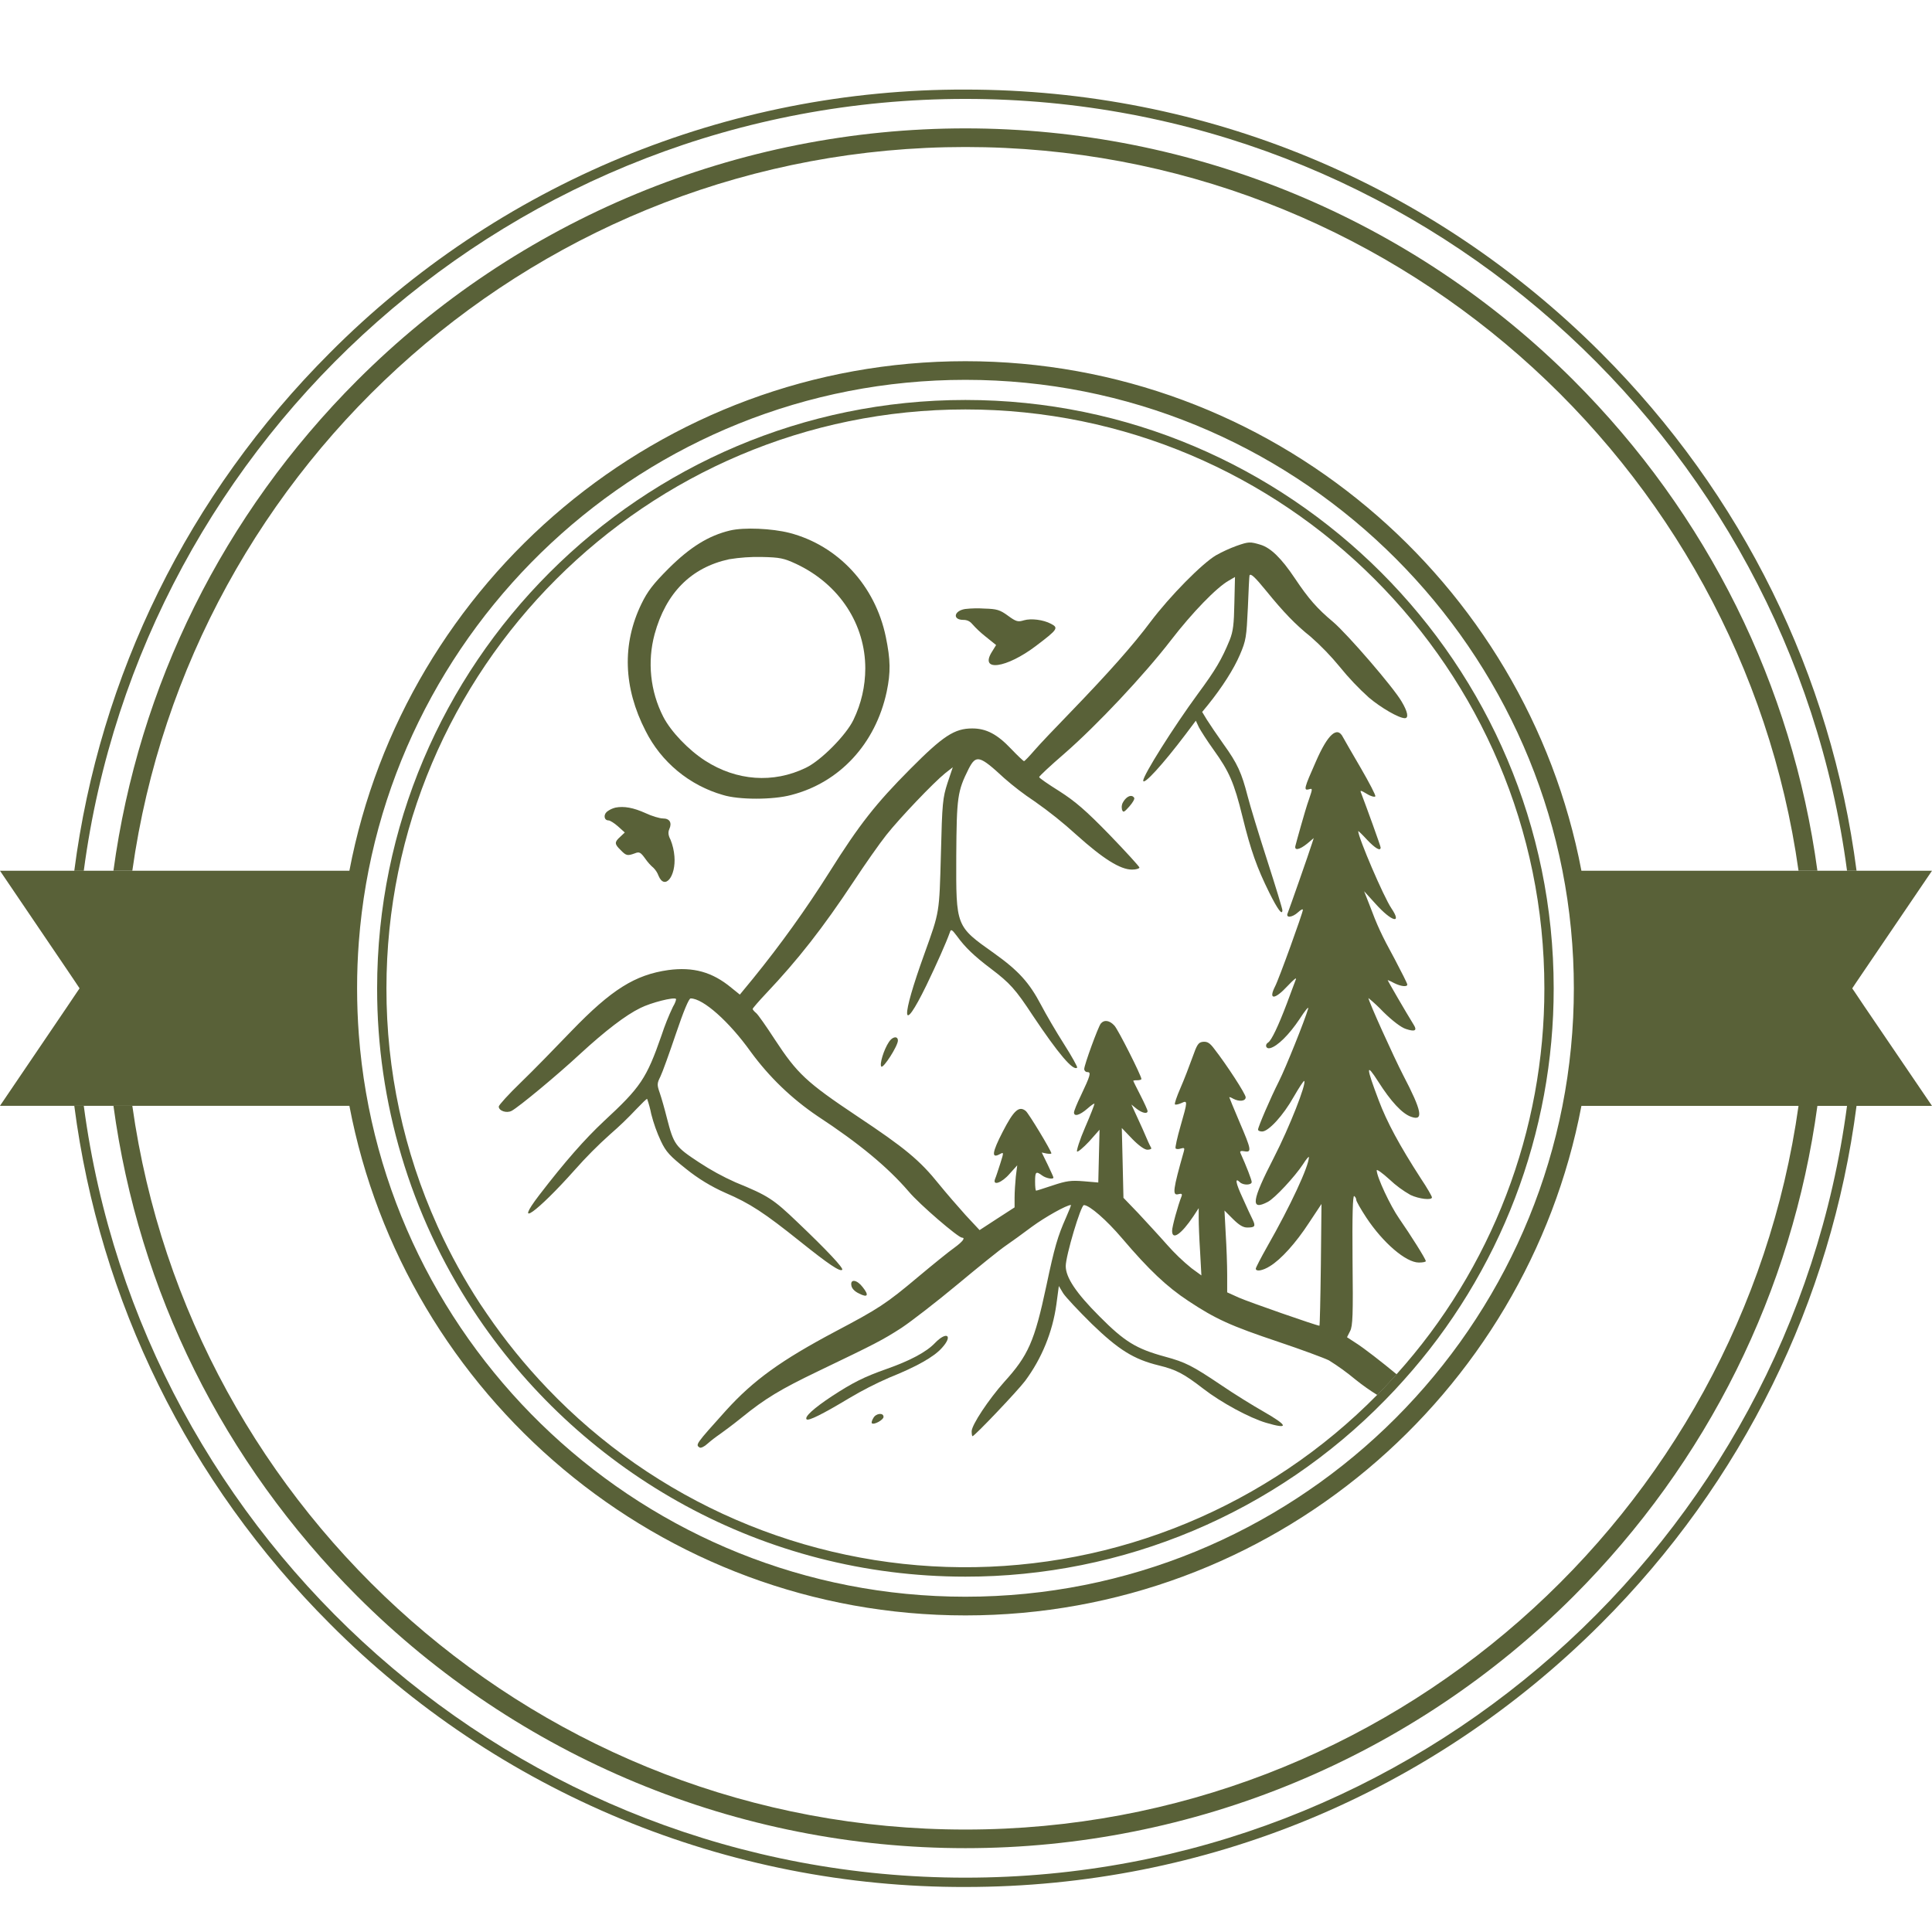 <svg version="1.0" preserveAspectRatio="xMidYMid meet" height="500" viewBox="0 0 375 375" zoomAndPan="magnify" width="500" xmlns:xlink="http://www.w3.org/1999/xlink" xmlns="http://www.w3.org/2000/svg"><defs><clipPath id="397cae13f1"><path clip-rule="nonzero" d="M 14 17 L 361 17 L 361 366.938 L 14 366.938 Z M 14 17"></path></clipPath></defs><path fill-rule="nonzero" fill-opacity="1" d="M 349.094 214.637 C 337.957 293.914 269.684 355.113 187.387 355.113 C 105.086 355.113 36.816 293.914 25.684 214.637 L 22.02 214.637 C 26.898 250.566 43.281 283.758 69.363 309.844 C 71.297 311.773 73.273 313.656 75.297 315.492 C 77.32 317.324 79.391 319.109 81.5 320.844 C 83.613 322.574 85.766 324.254 87.961 325.883 C 90.152 327.508 92.387 329.082 94.656 330.598 C 96.93 332.117 99.234 333.578 101.578 334.98 C 103.922 336.387 106.297 337.734 108.707 339.02 C 111.113 340.309 113.555 341.535 116.023 342.703 C 118.492 343.871 120.988 344.977 123.512 346.023 C 126.035 347.07 128.586 348.051 131.156 348.973 C 133.727 349.891 136.32 350.75 138.934 351.543 C 141.547 352.336 144.18 353.062 146.832 353.727 C 149.48 354.391 152.145 354.988 154.824 355.52 C 157.504 356.055 160.191 356.52 162.895 356.922 C 165.598 357.324 168.309 357.656 171.027 357.926 C 173.742 358.191 176.469 358.395 179.195 358.527 C 181.926 358.66 184.652 358.727 187.387 358.727 C 190.117 358.727 192.848 358.66 195.574 358.527 C 198.305 358.395 201.027 358.191 203.746 357.926 C 206.465 357.656 209.172 357.324 211.875 356.922 C 214.578 356.52 217.27 356.055 219.945 355.52 C 222.625 354.988 225.289 354.391 227.941 353.727 C 230.59 353.062 233.223 352.336 235.836 351.543 C 238.449 350.75 241.043 349.891 243.613 348.973 C 246.188 348.051 248.734 347.07 251.258 346.023 C 253.781 344.977 256.277 343.871 258.746 342.703 C 261.215 341.535 263.656 340.309 266.066 339.02 C 268.473 337.734 270.852 336.387 273.191 334.98 C 275.535 333.578 277.844 332.117 280.113 330.598 C 282.387 329.082 284.617 327.508 286.812 325.883 C 289.004 324.254 291.16 322.574 293.27 320.844 C 295.383 319.109 297.449 317.324 299.473 315.492 C 301.496 313.656 303.477 311.773 305.406 309.844 C 331.488 283.758 347.875 250.566 352.758 214.637 Z M 305.406 73.801 C 303.477 71.871 301.496 69.988 299.473 68.152 C 297.449 66.316 295.383 64.535 293.27 62.801 C 291.156 61.07 289.004 59.391 286.812 57.762 C 284.617 56.133 282.383 54.562 280.113 53.047 C 277.844 51.527 275.535 50.066 273.191 48.664 C 270.848 47.258 268.473 45.914 266.062 44.625 C 263.656 43.336 261.215 42.109 258.746 40.941 C 256.277 39.773 253.781 38.668 251.258 37.621 C 248.734 36.578 246.188 35.594 243.613 34.676 C 241.043 33.754 238.449 32.898 235.836 32.105 C 233.223 31.312 230.59 30.582 227.941 29.918 C 225.289 29.258 222.625 28.656 219.945 28.125 C 217.27 27.594 214.578 27.125 211.875 26.727 C 209.172 26.324 206.465 25.988 203.746 25.723 C 201.027 25.453 198.305 25.254 195.574 25.121 C 192.848 24.984 190.117 24.918 187.387 24.918 C 184.652 24.918 181.926 24.984 179.195 25.121 C 176.469 25.254 173.746 25.453 171.027 25.723 C 168.309 25.988 165.598 26.324 162.895 26.727 C 160.195 27.125 157.504 27.594 154.824 28.125 C 152.145 28.656 149.48 29.258 146.832 29.918 C 144.18 30.582 141.551 31.312 138.934 32.105 C 136.32 32.898 133.73 33.754 131.156 34.676 C 128.586 35.594 126.039 36.578 123.512 37.621 C 120.988 38.668 118.492 39.773 116.023 40.941 C 113.555 42.109 111.117 43.336 108.707 44.625 C 106.297 45.914 103.922 47.258 101.578 48.664 C 99.234 50.066 96.93 51.527 94.656 53.047 C 92.387 54.562 90.152 56.133 87.961 57.762 C 85.766 59.391 83.613 61.07 81.5 62.801 C 79.391 64.535 77.32 66.316 75.297 68.152 C 73.273 69.988 71.297 71.871 69.363 73.801 C 43.281 99.887 26.898 133.078 22.016 169.012 L 25.684 169.012 C 36.816 89.734 105.09 28.535 187.387 28.535 C 269.68 28.535 337.957 89.734 349.094 169.012 L 352.758 169.012 C 347.875 133.078 331.488 99.887 305.406 73.801 Z M 305.406 73.801" fill="#596138"></path><g clip-path="url(#397cae13f1)"><path fill-rule="nonzero" fill-opacity="1" d="M 310.734 68.473 C 277.789 35.527 234.004 17.387 187.387 17.387 C 181.672 17.371 175.969 17.637 170.281 18.188 C 164.59 18.734 158.941 19.562 153.336 20.668 C 147.73 21.777 142.191 23.156 136.719 24.812 C 131.25 26.469 125.875 28.391 120.594 30.574 C 115.312 32.762 110.156 35.203 105.117 37.902 C 100.078 40.598 95.184 43.539 90.438 46.719 C 85.688 49.902 81.109 53.309 76.699 56.945 C 72.289 60.578 68.066 64.422 64.039 68.473 C 36.535 95.98 19.34 131.059 14.418 169.016 L 16.262 169.016 C 27.453 84.57 99.93 19.199 187.387 19.199 C 274.844 19.199 347.32 84.566 358.508 169.012 L 360.355 169.012 C 355.43 131.059 338.242 95.98 310.734 68.473 Z M 358.508 214.637 C 347.32 299.082 274.848 364.453 187.387 364.453 C 99.922 364.453 27.453 299.082 16.262 214.637 L 14.418 214.637 C 19.34 252.559 36.535 287.668 64.039 315.18 C 68.066 319.23 72.289 323.074 76.699 326.707 C 81.109 330.34 85.688 333.75 90.438 336.93 C 95.184 340.113 100.078 343.051 105.117 345.746 C 110.156 348.445 115.316 350.887 120.594 353.074 C 125.875 355.262 131.25 357.18 136.719 358.836 C 142.191 360.492 147.73 361.871 153.336 362.98 C 158.941 364.086 164.59 364.914 170.281 365.461 C 175.969 366.008 181.672 366.277 187.387 366.262 C 233.984 366.262 277.785 348.117 310.734 315.168 C 338.242 287.668 355.43 252.582 360.355 214.629 Z M 358.508 214.637" fill="#596138"></path></g><path fill-rule="nonzero" fill-opacity="1" d="M 360.164 192.793 L 360.012 192.562 L 359.516 191.844 L 360.012 191.098 L 360.164 190.867 L 361.789 188.473 L 375 169.012 L 306.953 169.012 C 296.246 112.766 246.699 70.109 187.387 70.109 C 128.07 70.109 78.523 112.766 67.816 169.012 L -0.004 169.012 L 12.992 188.184 L 14.754 190.797 L 14.793 190.859 L 15.445 191.836 L 14.793 192.793 L 14.754 192.852 L 12.992 195.469 L -0.004 214.637 L 67.816 214.637 C 78.523 270.883 128.059 313.551 187.387 313.551 C 246.715 313.551 296.246 270.895 306.953 214.652 L 375 214.652 L 361.77 195.188 Z M 305.348 197.52 C 302.371 260.008 250.594 309.922 187.387 309.922 C 125.289 309.922 74.227 261.75 69.648 200.809 C 69.426 197.84 69.312 194.844 69.312 191.82 C 69.309 188.801 69.422 185.805 69.648 182.84 C 74.25 121.898 125.309 73.727 187.387 73.727 C 250.598 73.727 302.371 123.645 305.348 186.133 C 305.438 188.02 305.484 189.922 305.484 191.82 C 305.484 193.723 305.438 195.633 305.348 197.52 Z M 305.348 197.52" fill="#596138"></path><path fill-rule="evenodd" fill-opacity="1" d="M 171.934 123.613 C 169.875 113.648 162.672 105.898 153.266 103.441 C 149.816 102.562 144.418 102.328 141.715 102.965 C 137.543 103.957 133.973 106.18 129.809 110.309 C 126.746 113.375 125.676 114.797 124.516 117.18 C 120.707 125.008 120.988 133.469 125.309 141.871 C 126.062 143.371 126.965 144.777 128.008 146.09 C 129.055 147.398 130.223 148.59 131.516 149.66 C 132.809 150.73 134.195 151.656 135.68 152.438 C 137.164 153.223 138.711 153.844 140.324 154.305 C 143.41 155.266 150.027 155.266 153.59 154.305 C 163 151.883 169.953 144.34 172.109 134.254 C 172.895 130.492 172.852 128.062 171.934 123.613 Z M 165.664 139.703 C 164.27 142.645 159.348 147.641 156.402 149.035 C 150.09 152.09 142.98 151.578 136.863 147.645 C 133.613 145.543 130.23 142.016 128.727 139.105 C 127.473 136.629 126.699 134.016 126.41 131.258 C 126.125 128.5 126.34 125.781 127.055 123.102 C 129.262 115.039 134.168 110.152 141.512 108.551 C 143.617 108.211 145.738 108.062 147.871 108.109 C 151.398 108.188 152.117 108.34 154.543 109.457 C 163.082 113.484 167.953 121.32 167.953 129.742 C 167.938 133.234 167.176 136.555 165.664 139.703 Z M 165.664 139.703" fill="#596138"></path><path fill-rule="evenodd" fill-opacity="1" d="M 187.387 77.633 C 124.422 77.633 73.199 128.863 73.199 191.844 C 73.195 197.355 73.586 202.84 74.379 208.293 C 75.172 213.746 76.355 219.113 77.93 224.398 C 79.504 229.68 81.449 234.82 83.773 239.816 C 86.098 244.816 88.77 249.617 91.793 254.227 C 92.137 254.754 92.484 255.277 92.84 255.797 C 113.391 286.086 148.105 306.027 187.387 306.027 C 191.176 306.031 194.957 305.844 198.73 305.465 C 202.5 305.09 206.242 304.527 209.961 303.777 C 213.676 303.027 217.344 302.094 220.965 300.977 C 224.59 299.859 228.145 298.566 231.641 297.094 C 235.133 295.621 238.543 293.98 241.871 292.168 C 245.199 290.355 248.43 288.379 251.562 286.246 C 254.695 284.109 257.711 281.824 260.613 279.387 C 263.52 276.949 266.293 274.375 268.938 271.66 C 270.145 270.43 271.324 269.172 272.465 267.887 C 274.785 265.305 276.984 262.621 279.059 259.836 C 281.133 257.051 283.074 254.176 284.887 251.211 C 286.695 248.25 288.367 245.207 289.902 242.094 C 291.434 238.977 292.82 235.797 294.062 232.551 C 295.305 229.309 296.395 226.016 297.332 222.672 C 298.273 219.328 299.055 215.949 299.688 212.535 C 300.316 209.117 300.789 205.68 301.102 202.223 C 301.418 198.766 301.574 195.297 301.57 191.824 C 301.566 128.863 250.348 77.633 187.387 77.633 Z M 271.086 266.723 C 270.246 267.66 269.395 268.578 268.527 269.484 C 268.125 269.926 267.723 270.324 267.32 270.734 C 266.008 272.066 264.66 273.367 263.281 274.633 C 261.902 275.898 260.492 277.129 259.051 278.328 C 257.613 279.523 256.141 280.68 254.645 281.805 C 253.145 282.926 251.621 284.008 250.066 285.055 C 248.516 286.102 246.938 287.109 245.332 288.074 C 243.73 289.043 242.105 289.969 240.453 290.852 C 238.805 291.738 237.133 292.582 235.441 293.383 C 233.75 294.188 232.039 294.945 230.312 295.66 C 228.582 296.379 226.836 297.051 225.07 297.68 C 223.309 298.309 221.531 298.891 219.738 299.434 C 217.945 299.973 216.141 300.469 214.324 300.918 C 212.504 301.367 210.68 301.77 208.84 302.129 C 207.004 302.484 205.156 302.797 203.305 303.062 C 201.449 303.328 199.594 303.547 197.727 303.719 C 195.863 303.895 193.996 304.02 192.125 304.098 C 190.258 304.176 188.383 304.211 186.512 304.195 C 184.641 304.18 182.77 304.121 180.902 304.012 C 179.031 303.902 177.168 303.75 175.305 303.547 C 173.445 303.344 171.59 303.098 169.742 302.805 C 167.891 302.508 166.051 302.168 164.219 301.781 C 162.387 301.395 160.566 300.965 158.758 300.484 C 156.945 300.008 155.148 299.484 153.367 298.918 C 151.582 298.352 149.812 297.738 148.059 297.082 C 146.305 296.426 144.57 295.727 142.852 294.984 C 141.133 294.242 139.434 293.457 137.758 292.629 C 136.078 291.801 134.418 290.93 132.785 290.02 C 131.148 289.109 129.535 288.156 127.949 287.164 C 126.359 286.172 124.801 285.145 123.262 284.074 C 121.727 283.004 120.219 281.895 118.738 280.75 C 117.258 279.605 115.805 278.422 114.383 277.207 C 112.961 275.988 111.57 274.734 110.211 273.445 C 108.852 272.16 107.527 270.84 106.234 269.484 C 101.926 264.98 98.016 260.156 94.504 255.012 C 94.062 254.367 93.621 253.688 93.18 253.055 C 90.148 248.414 87.477 243.574 85.168 238.535 C 85.066 238.324 84.977 238.094 84.883 237.906 C 81.617 230.668 79.152 223.168 77.488 215.402 C 75.824 207.637 75 199.785 75.008 191.844 C 75.008 129.879 125.422 79.473 187.387 79.473 C 249.352 79.473 299.762 129.855 299.762 191.844 C 299.766 195.262 299.609 198.676 299.301 202.082 C 298.988 205.484 298.523 208.871 297.906 212.23 C 297.285 215.594 296.512 218.922 295.586 222.215 C 294.66 225.504 293.586 228.75 292.363 231.941 C 291.141 235.133 289.773 238.266 288.262 241.332 C 286.754 244.402 285.105 247.395 283.32 250.309 C 281.539 253.227 279.625 256.055 277.582 258.797 C 275.535 261.539 273.371 264.18 271.086 266.723 Z M 271.086 266.723" fill="#596138"></path><path fill-rule="evenodd" fill-opacity="1" d="M 277.941 232.414 C 277.941 233.008 275.441 232.73 273.77 231.938 C 272.285 231.098 270.922 230.09 269.68 228.914 C 268.328 227.684 267.219 226.891 267.219 227.152 C 267.219 228.422 269.863 234.059 271.582 236.52 C 273.789 239.699 276.746 244.387 276.746 244.781 C 276.746 244.945 276.152 245.059 275.398 245.059 C 272.898 245.059 268.453 241.25 265.191 236.32 C 264.117 234.691 263.246 233.145 263.246 232.906 C 263.23 232.594 263.098 232.344 262.848 232.152 C 262.57 231.953 262.453 235.922 262.527 244.547 C 262.648 255.227 262.57 257.375 262.055 258.363 L 261.453 259.555 L 263.219 260.707 C 264.703 261.641 268.234 264.387 271.094 266.754 C 270.258 267.691 269.402 268.609 268.535 269.516 C 268.137 269.957 267.73 270.355 267.328 270.766 C 265.84 269.844 264.418 268.836 263.055 267.738 C 261.434 266.391 259.727 265.156 257.938 264.043 C 257.055 263.602 252.691 261.98 248.203 260.473 C 238.828 257.332 235.973 256.027 230.688 252.535 C 226.473 249.758 223.023 246.5 217.781 240.34 C 214.797 236.824 211.457 233.91 210.387 233.91 C 209.785 233.91 206.859 243.754 206.859 245.742 C 206.859 247.949 208.848 250.945 213.375 255.477 C 218.262 260.398 220.484 261.789 226.164 263.336 C 230.094 264.41 231.367 265.043 237.047 268.859 C 239.547 270.57 243.281 272.871 245.312 274.023 C 250.074 276.766 250.23 277.477 245.754 276.164 C 242.531 275.215 237.016 272.23 233.562 269.551 C 229.75 266.613 228.32 265.859 224.902 265.023 C 220.051 263.836 217.121 262 211.91 256.961 C 209.332 254.418 206.832 251.758 206.355 251.008 L 205.52 249.613 L 205.043 253.188 C 204.668 255.879 203.965 258.48 202.938 260.996 C 201.91 263.512 200.586 265.859 198.969 268.043 C 197.5 269.988 189.164 278.766 188.762 278.766 C 188.676 278.766 188.598 278.328 188.598 277.816 C 188.598 276.582 191.895 271.641 194.879 268.281 C 199.605 263.078 200.797 260.375 203.098 249.57 C 204.688 242.031 205.301 239.961 206.91 236.34 C 207.508 234.992 207.941 233.887 207.863 233.887 C 207.031 233.887 202.863 236.227 200.32 238.09 C 198.555 239.41 196.266 241.074 195.156 241.828 C 194.043 242.582 189.863 245.961 185.824 249.324 C 181.785 252.688 176.887 256.473 174.977 257.742 C 171.324 260.09 170.125 260.723 158.773 266.164 C 151.508 269.66 148.566 271.406 143.922 275.18 C 142.41 276.406 140.508 277.824 139.75 278.355 C 138.891 278.941 138.07 279.574 137.285 280.258 C 136.73 280.777 136.055 281.094 135.82 280.977 C 134.938 280.422 135.02 280.34 140.902 273.789 C 146.266 267.871 151.629 264.02 162.188 258.418 C 170.531 254.008 171.957 253.098 178.195 247.855 C 181.094 245.43 184.273 242.848 185.25 242.172 C 186.879 240.984 187.43 240.227 186.715 240.227 C 186 240.227 178.496 233.797 176.391 231.289 C 172.301 226.527 166.738 221.922 158.68 216.637 C 153.625 213.215 149.297 209.043 145.695 204.121 C 141.52 198.281 136.48 193.793 134.055 193.793 C 133.703 193.793 132.668 196.297 131.203 200.629 C 129.926 204.398 128.578 208.168 128.18 208.965 C 127.508 210.316 127.508 210.555 128.062 212.145 C 128.379 213.059 129.016 215.281 129.449 217.027 C 130.773 222.156 131.078 222.586 135.625 225.574 C 137.898 227.078 140.285 228.387 142.777 229.496 C 149.09 232.078 150.082 232.719 154.805 237.242 C 160.57 242.727 163.785 246.18 163.469 246.461 C 163.07 246.902 160.82 245.391 155.363 241.02 C 148.309 235.379 145.594 233.59 140.789 231.527 C 138.043 230.312 135.5 228.762 133.164 226.879 C 130.023 224.379 129.27 223.586 128.277 221.48 C 127.488 219.793 126.867 218.043 126.406 216.238 C 126.211 215.238 125.945 214.258 125.613 213.297 C 125.535 213.219 124.617 214.129 123.512 215.281 C 121.914 216.984 120.234 218.602 118.465 220.133 C 116.027 222.312 113.723 224.633 111.555 227.086 C 104.246 235.297 99.535 238.676 104.66 231.973 C 109.664 225.457 113.555 221.051 117.207 217.633 C 124.359 211.016 125.473 209.371 128.406 200.953 C 129.023 199.066 129.758 197.227 130.609 195.434 C 131.051 194.719 131.285 194 131.207 193.887 C 130.809 193.488 126.402 194.594 124.297 195.648 C 121.438 197.039 117.504 200.059 112.578 204.586 C 108.133 208.715 100.703 214.871 99.312 215.613 C 98.324 216.133 96.809 215.613 96.809 214.781 C 96.809 214.504 98.715 212.395 101.102 210.094 C 103.488 207.797 107.852 203.305 110.914 200.121 C 118.695 192.059 123.258 189.203 129.738 188.285 C 134.543 187.652 138.238 188.645 141.93 191.703 L 143.602 193.051 L 146.141 189.965 C 151.504 183.363 156.453 176.465 160.992 169.273 C 166.836 159.977 170.012 155.969 176.645 149.293 C 183.078 142.82 185.262 141.391 188.719 141.391 C 191.422 141.391 193.566 142.504 196.262 145.359 C 197.531 146.684 198.645 147.738 198.762 147.738 C 198.883 147.738 199.797 146.789 200.785 145.641 C 201.773 144.488 204.879 141.23 207.621 138.406 C 215.25 130.508 219.93 125.223 223.312 120.699 C 227.082 115.691 233.32 109.379 236.02 107.785 C 237.293 107.074 238.617 106.465 239.988 105.961 C 242.375 105.125 242.633 105.125 244.637 105.723 C 246.637 106.316 248.723 108.348 251.348 112.273 C 253.973 116.203 255.68 118.152 258.777 120.734 C 261.598 123.152 270.453 133.406 272.039 136.145 C 273.234 138.129 273.473 139.398 272.676 139.398 C 271.527 139.398 268.031 137.375 265.688 135.387 C 263.652 133.551 261.773 131.566 260.047 129.434 C 258.324 127.336 256.445 125.387 254.406 123.594 C 251.469 121.254 249.164 118.867 245.746 114.66 C 243.605 112.035 242.766 111.242 242.531 111.676 C 242.488 111.762 242.336 114.582 242.211 117.953 C 241.938 123.688 241.859 124.305 240.664 127.09 C 239.469 129.879 237.246 133.363 234.488 136.793 L 233.34 138.188 L 234.25 139.691 C 234.773 140.527 236.199 142.633 237.469 144.422 C 240.215 148.227 241 150.02 242.156 154.508 C 242.633 156.375 244.34 161.973 245.969 167.016 C 247.594 172.062 248.91 176.391 248.91 176.668 C 248.91 177.742 248.027 176.59 246.363 173.254 C 243.984 168.445 242.793 165.148 241.164 158.52 C 239.539 151.891 238.582 149.738 235.527 145.492 C 234.297 143.781 233.062 141.836 232.703 141.164 L 232.109 139.887 L 230.121 142.535 C 225.711 148.371 221.898 152.543 221.898 151.512 C 221.898 150.48 227.738 141.184 232.484 134.707 C 235.941 130.027 237.137 127.996 238.684 124.227 C 239.359 122.52 239.512 121.168 239.59 117.078 L 239.711 111.992 L 238.484 112.707 C 236.141 114.031 231.43 118.879 227.281 124.266 C 222.078 131.016 212.902 140.789 206.555 146.312 C 203.867 148.629 201.699 150.66 201.699 150.832 C 201.699 151.004 203.465 152.223 205.637 153.578 C 208.723 155.562 210.723 157.266 215.363 162.035 C 218.543 165.328 221.164 168.207 221.164 168.395 C 221.164 168.578 220.527 168.789 219.734 168.789 C 217.434 168.789 214.094 166.676 208.93 162.035 C 206.363 159.699 203.66 157.535 200.816 155.547 C 198.742 154.172 196.77 152.66 194.898 151.02 C 190.137 146.609 189.461 146.449 188.035 149.191 C 185.828 153.602 185.688 154.676 185.609 166.191 C 185.57 179.934 185.488 179.734 193 185.059 C 197.723 188.434 199.789 190.738 202.051 195.027 C 203.004 196.852 205.027 200.32 206.543 202.691 C 208.055 205.062 209.164 207.102 209.082 207.215 C 208.328 207.98 205.387 204.477 200.504 197.176 C 197.086 191.969 196.016 190.816 192.359 188.039 C 189.141 185.617 187.316 183.871 185.766 181.723 C 184.773 180.398 184.57 180.289 184.383 180.93 C 183.586 183.133 181.875 186.965 179.812 191.258 C 174.965 201.18 174.805 197.926 179.453 185.059 C 182.395 176.871 182.312 177.352 182.629 165.793 C 182.871 155.785 182.988 154.871 183.898 152.012 L 184.934 148.926 L 183.465 150.074 C 181.199 151.902 174.645 158.773 172.031 162.074 C 170.707 163.742 167.895 167.75 165.75 171.008 C 159.676 180.184 154.867 186.301 148.711 192.812 C 147.285 194.32 146.09 195.711 146.09 195.836 C 146.09 195.957 146.41 196.348 146.762 196.625 C 147.117 196.902 148.754 199.242 150.379 201.746 C 154.75 208.418 156.555 210.09 166.301 216.605 C 175.684 222.84 178.543 225.219 182.27 229.863 C 183.625 231.535 185.965 234.234 187.434 235.867 L 190.137 238.762 L 193.516 236.559 L 196.93 234.352 L 196.93 232.484 C 196.93 231.41 197.047 229.586 197.168 228.391 L 197.445 226.188 L 195.965 227.832 C 194.457 229.594 192.594 230.25 193.145 228.824 C 193.309 228.469 193.738 227.121 194.141 225.887 C 194.855 223.625 194.855 223.586 194.062 224.016 C 192.391 224.934 192.551 223.703 194.617 219.691 C 196.762 215.52 197.793 214.566 199.105 215.645 C 199.656 216.082 204.07 223.387 204.07 223.859 C 204.07 223.98 203.672 223.98 203.156 223.902 L 202.203 223.703 L 203.352 226.051 C 203.949 227.32 204.469 228.426 204.469 228.551 C 204.469 228.992 202.996 228.703 202.262 228.148 C 201.07 227.266 200.91 227.434 200.91 229.344 C 200.91 230.332 200.988 231.105 201.113 231.105 C 201.234 231.105 202.695 230.633 204.363 230.078 C 207.008 229.199 207.891 229.082 210.324 229.281 L 213.176 229.523 L 213.422 219.277 L 211.402 221.559 C 210.25 222.785 209.195 223.66 209.055 223.504 C 208.914 223.352 209.57 221.238 210.605 218.855 C 211.645 216.477 212.434 214.406 212.434 214.25 C 212.434 214.09 211.797 214.527 211.039 215.203 C 209.57 216.473 208.461 216.793 208.461 215.922 C 208.461 215.645 209.055 214.156 209.809 212.621 C 211.633 208.77 211.832 208.094 211.082 208.094 C 210.914 208.098 210.766 208.039 210.641 207.922 C 210.52 207.809 210.453 207.664 210.449 207.492 C 210.449 206.703 213.148 199.316 213.66 198.676 C 214.332 197.879 215.371 198.043 216.305 199.07 C 217.023 199.824 221.547 208.805 221.547 209.438 C 221.547 209.559 221.195 209.676 220.754 209.676 C 220.484 209.656 220.215 209.684 219.957 209.754 C 219.957 209.836 220.594 211.105 221.348 212.578 C 222.102 214.051 222.742 215.441 222.742 215.664 C 222.742 216.262 221.707 216.062 220.629 215.223 L 219.602 214.387 L 220.754 216.891 C 221.395 218.273 222.223 220.102 222.578 220.973 C 222.938 221.848 223.371 222.684 223.461 222.844 C 223.551 223.004 223.184 223.16 222.707 223.16 C 222.152 223.16 221.039 222.367 219.766 221.062 L 217.742 218.949 L 217.906 225.742 L 218.062 232.496 L 220.926 235.473 C 222.473 237.145 225.012 239.883 226.566 241.648 C 228.012 243.285 229.586 244.793 231.289 246.172 L 233.191 247.559 L 232.941 242.996 C 232.777 240.496 232.668 237.594 232.668 236.477 L 232.668 234.5 L 231.633 236.082 C 229.285 239.578 227.504 240.812 227.504 238.902 C 227.504 238.105 228.613 234.02 229.371 232.113 C 229.484 231.715 229.285 231.637 228.73 231.789 C 227.504 232.113 227.66 230.961 229.801 223.414 C 229.961 222.816 229.848 222.738 229.172 222.934 C 228.73 223.094 228.289 223.051 228.18 222.898 C 228.07 222.742 228.496 220.793 229.129 218.605 C 230.555 213.641 230.555 213.516 229.285 214.117 C 228.73 214.355 228.18 214.477 228.055 214.355 C 227.934 214.23 228.414 212.809 229.129 211.176 C 229.844 209.543 230.844 206.93 231.43 205.301 C 232.348 202.715 232.59 202.324 233.496 202.215 C 234.336 202.141 234.82 202.414 235.703 203.605 C 238.09 206.664 241.785 212.344 241.785 212.98 C 241.785 213.734 240.547 213.891 239.363 213.258 C 238.965 213.02 238.605 212.898 238.605 212.98 C 238.605 213.059 239.516 215.246 240.59 217.785 C 242.891 223.145 243.012 223.738 241.539 223.461 C 240.91 223.344 240.633 223.426 240.746 223.738 C 241.941 226.383 242.953 229.031 242.953 229.422 C 242.953 230.055 241.289 230.098 240.648 229.457 C 239.656 228.469 239.82 229.578 241.207 232.547 C 241.965 234.246 242.836 236.152 243.148 236.746 C 243.75 238.023 243.59 238.262 242.078 238.262 C 241.289 238.262 240.496 237.785 239.301 236.594 L 237.672 234.965 L 237.91 239.488 C 238.07 241.992 238.195 245.57 238.195 247.426 L 238.195 250.844 L 240.496 251.883 C 242.359 252.711 255.59 257.324 256.102 257.324 C 256.176 257.324 256.301 251.996 256.379 245.484 L 256.5 233.691 L 254.078 237.344 C 251.496 241.312 248.594 244.496 246.488 245.766 C 245.098 246.648 243.75 246.871 243.75 246.242 C 243.75 246.043 244.742 244.133 245.953 241.984 C 250.484 234.047 254.059 226.34 254.059 224.59 C 254.059 224.391 253.539 224.988 252.91 225.984 C 251.316 228.402 247.422 232.598 246.074 233.289 C 242.656 235.074 242.934 233.09 247.27 224.672 C 250.285 218.797 253.625 210.293 253.145 209.816 C 253.062 209.703 252.156 211.086 251.117 212.879 C 249.066 216.539 246.207 219.625 244.977 219.625 C 244.535 219.625 244.184 219.461 244.184 219.262 C 244.184 218.75 246.566 213.191 248.234 209.891 C 249.559 207.273 253.281 197.984 253.914 195.781 C 254.07 195.227 253.316 196.137 252.242 197.805 C 250.258 200.781 247.953 203.098 246.512 203.445 C 245.715 203.645 245.438 202.77 246.156 202.34 C 246.789 201.938 248.102 199.199 249.773 194.789 C 250.562 192.605 251.395 190.5 251.539 190.062 C 251.68 189.625 250.98 190.262 249.91 191.387 C 247.41 194.09 246.141 194.129 247.488 191.465 C 248.203 190.141 252.887 177.168 252.887 176.609 C 252.887 176.375 252.488 176.574 251.977 177.051 C 250.828 178.121 249.469 178.242 249.953 177.207 C 250.227 176.531 254.082 165.57 254.676 163.664 L 254.996 162.672 L 253.727 163.746 C 252.211 164.977 251.141 165.172 251.457 164.102 C 251.539 163.746 252.016 162.035 252.488 160.363 C 252.965 158.691 253.645 156.316 254.082 155.125 C 254.797 153.02 254.797 152.977 254.004 153.219 C 253.008 153.461 253.121 152.977 255.43 147.777 C 257.738 142.484 259.562 140.867 260.672 143.09 C 260.914 143.566 262.496 146.266 264.133 149.086 C 265.766 151.91 267.062 154.379 266.949 154.57 C 266.836 154.758 266.066 154.57 265.316 154.094 C 264.051 153.34 263.934 153.34 264.211 153.973 C 265.203 156.559 267.98 164.223 267.98 164.5 C 267.98 165.293 266.91 164.652 265.336 162.988 C 264.383 161.953 263.629 161.223 263.629 161.324 C 263.629 162.551 268.555 174.066 270.066 176.297 C 272.211 179.469 270.141 178.941 266.98 175.414 L 264.773 172.984 L 265.773 175.527 C 267.32 179.66 268.113 181.41 270.738 186.211 C 272.059 188.719 273.156 190.898 273.156 191.098 C 273.156 191.613 271.887 191.461 270.613 190.82 C 270.207 190.586 269.785 190.391 269.344 190.227 C 269.344 190.359 272.871 196.445 274.43 198.961 C 275.102 200.031 274.625 200.309 272.879 199.719 C 271.965 199.438 270.262 198.133 268.512 196.418 C 267.602 195.457 266.633 194.559 265.613 193.719 C 265.613 194.316 270.539 205.184 272.363 208.711 C 275.977 215.621 276.379 217.645 273.914 216.773 C 272.148 216.176 269.945 213.754 267.52 209.945 C 265.094 206.137 265.133 207.039 267.598 213.551 C 269.184 217.77 271.645 222.332 275.777 228.727 C 276.988 230.531 277.941 232.199 277.941 232.414 Z M 277.941 232.414" fill="#596138"></path><path fill-rule="evenodd" fill-opacity="1" d="M 186.992 120.32 C 187.688 120.316 188.254 120.578 188.699 121.113 C 189.488 121.996 190.348 122.805 191.277 123.539 L 193.344 125.203 L 192.508 126.555 C 190.09 130.449 195.332 129.734 201.09 125.363 C 205.34 122.148 205.5 121.867 203.988 121.074 C 202.477 120.277 200.137 120 198.746 120.398 C 197.594 120.754 197.238 120.676 195.656 119.516 C 194.078 118.355 193.453 118.191 191.09 118.125 C 189.832 118.043 188.574 118.066 187.32 118.207 C 185.125 118.57 184.844 120.32 186.992 120.32 Z M 186.992 120.32" fill="#596138"></path><path fill-rule="evenodd" fill-opacity="1" d="M 218.129 155.469 C 217.766 155.973 217.648 156.527 217.773 157.137 C 218.012 157.773 218.168 157.695 219.203 156.539 C 219.836 155.824 220.273 155.07 220.152 154.871 C 219.719 154.16 218.805 154.477 218.129 155.469 Z M 218.129 155.469" fill="#596138"></path><path fill-rule="evenodd" fill-opacity="1" d="M 118.121 159.242 C 118.398 159.242 119.234 159.758 119.949 160.395 L 121.27 161.586 L 120.391 162.418 C 119.238 163.453 119.238 163.812 120.469 165 C 121.543 166.113 121.793 166.152 123.211 165.637 C 124.094 165.281 124.324 165.398 125.273 166.707 C 125.727 167.363 126.258 167.953 126.863 168.473 C 127.289 168.906 127.609 169.41 127.82 169.984 C 129.012 172.844 131.23 170.145 130.906 166.211 C 130.816 165.102 130.566 164.027 130.152 162.996 C 129.711 162.156 129.637 161.562 129.914 160.926 C 130.469 159.695 129.992 158.863 128.684 158.863 C 128.047 158.863 126.48 158.387 125.305 157.832 C 122.926 156.754 121.098 156.438 119.469 156.754 C 118.855 156.902 118.301 157.168 117.801 157.555 C 117.09 158.172 117.25 159.242 118.121 159.242 Z M 118.121 159.242" fill="#596138"></path><path fill-rule="evenodd" fill-opacity="1" d="M 172.535 202.254 C 171.543 203.723 170.668 206.625 171.066 207.023 C 171.461 207.418 174.281 203.008 174.281 201.977 C 174.281 201.023 173.207 201.184 172.535 202.254 Z M 172.535 202.254" fill="#596138"></path><path fill-rule="evenodd" fill-opacity="1" d="M 166.734 251.066 C 168.441 251.949 168.719 251.422 167.449 249.836 C 166.336 248.367 165.027 248.207 165.246 249.477 C 165.305 250.051 165.863 250.668 166.734 251.066 Z M 166.734 251.066" fill="#596138"></path><path fill-rule="evenodd" fill-opacity="1" d="M 181.473 260.68 C 179.801 262.441 176.586 264.133 172.059 265.723 C 167.688 267.27 165.543 268.344 161.414 271.043 C 158 273.309 156.09 275.012 156.562 275.492 C 156.922 275.848 159.648 274.5 164.863 271.363 C 167.363 269.875 169.941 268.555 172.609 267.395 C 177.852 265.293 181.27 263.383 182.816 261.637 C 185.043 259.207 183.773 258.293 181.473 260.68 Z M 181.473 260.68" fill="#596138"></path><path fill-rule="evenodd" fill-opacity="1" d="M 169.508 275.254 C 169.23 275.695 169.113 276.164 169.23 276.246 C 169.586 276.641 171.492 275.609 171.492 275.016 C 171.5 274.141 169.992 274.305 169.508 275.254 Z M 169.508 275.254" fill="#596138"></path></svg>